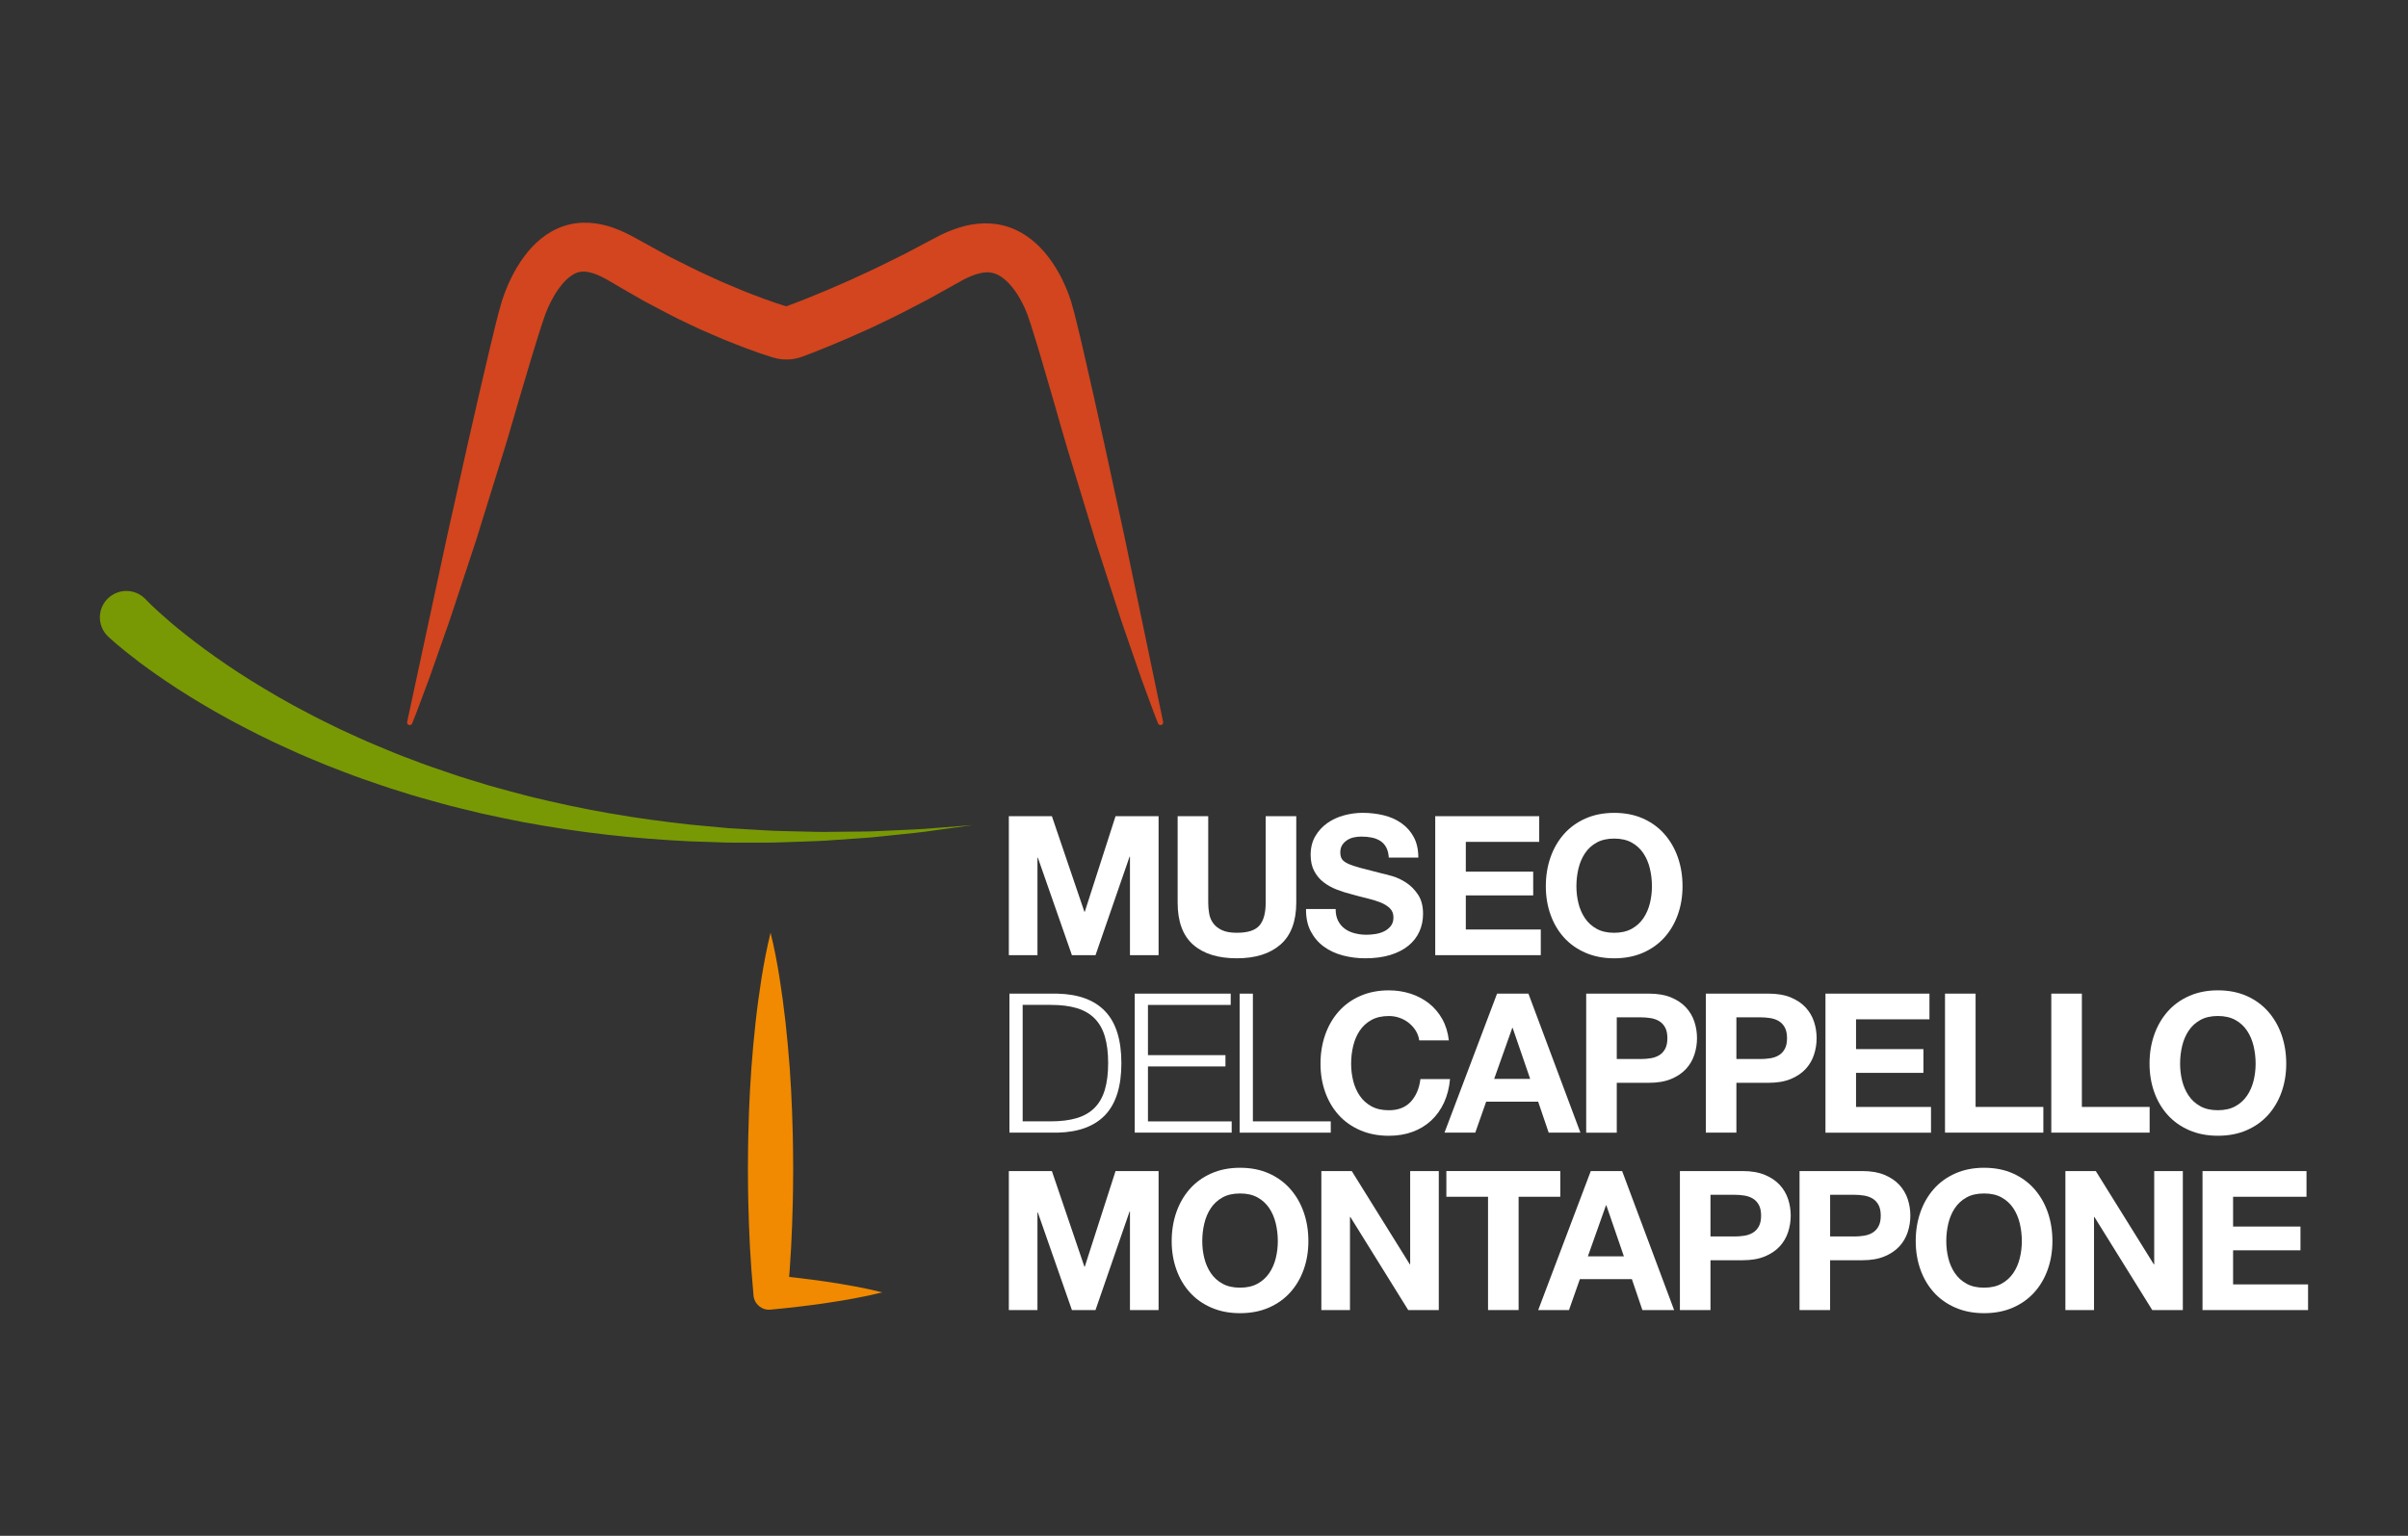 <?xml version="1.0" encoding="utf-8"?>
<!-- Generator: Adobe Illustrator 23.0.2, SVG Export Plug-In . SVG Version: 6.00 Build 0)  -->
<svg version="1.1" id="Livello_1" xmlns="http://www.w3.org/2000/svg" xmlns:xlink="http://www.w3.org/1999/xlink" x="0px" y="0px"
	 viewBox="0 0 1082.8 690.75" style="enable-background:new 0 0 1082.8 690.75;" xml:space="preserve">
<rect x="0" y="0" width="1082.8" height="690.75" fill="#333333" stroke="none"/>
<style type="text/css">
	.st0{fill:#FFFFFF;}
	.st1{fill:#789904;}
	.st2{fill:#F18A00;}
	.st3{fill:#D2451E;}
</style>
<g>
	<g>
		<path class="st0" d="M473,367.08l14.62,43h0.17l13.84-43h19.35v62.52h-12.87V385.3h-0.18l-15.32,44.31h-10.6l-15.32-43.87h-0.18
			v43.87h-12.87v-62.52H473z"/>
		<path class="st0" d="M575.78,424.83c-4.73,4.12-11.27,6.17-19.61,6.17c-8.47,0-15.02-2.04-19.66-6.13
			c-4.64-4.09-6.96-10.39-6.96-18.92v-38.88h13.75v38.88c0,1.69,0.14,3.36,0.44,4.99c0.29,1.64,0.9,3.08,1.84,4.34
			c0.93,1.26,2.23,2.28,3.9,3.06c1.66,0.79,3.9,1.18,6.7,1.18c4.9,0,8.29-1.09,10.16-3.28c1.87-2.19,2.8-5.62,2.8-10.29v-38.88
			h13.75v38.88C582.87,414.43,580.5,420.72,575.78,424.83z"/>
		<path class="st0" d="M601.73,414.19c0.76,1.46,1.77,2.64,3.02,3.55c1.25,0.91,2.73,1.58,4.42,2.01c1.69,0.44,3.44,0.66,5.25,0.66
			c1.23,0,2.54-0.1,3.94-0.31c1.4-0.2,2.71-0.6,3.94-1.18c1.23-0.58,2.25-1.39,3.06-2.41c0.82-1.02,1.23-2.32,1.23-3.9
			c0-1.69-0.54-3.06-1.62-4.12c-1.08-1.05-2.5-1.93-4.25-2.63c-1.75-0.7-3.74-1.31-5.96-1.84c-2.22-0.53-4.46-1.11-6.74-1.75
			c-2.34-0.58-4.61-1.3-6.83-2.15c-2.22-0.85-4.2-1.94-5.96-3.28c-1.75-1.34-3.17-3.02-4.25-5.04c-1.08-2.01-1.62-4.45-1.62-7.31
			c0-3.21,0.69-6,2.06-8.36c1.37-2.36,3.17-4.33,5.38-5.91c2.22-1.58,4.73-2.74,7.53-3.5c2.8-0.76,5.6-1.14,8.41-1.14
			c3.27,0,6.41,0.37,9.41,1.09c3.01,0.73,5.68,1.91,8.01,3.55c2.33,1.63,4.19,3.72,5.56,6.26c1.37,2.54,2.06,5.62,2.06,9.24H624.5
			c-0.12-1.87-0.51-3.42-1.18-4.64c-0.67-1.23-1.56-2.19-2.67-2.89c-1.11-0.7-2.38-1.2-3.81-1.49c-1.43-0.29-2.99-0.44-4.69-0.44
			c-1.11,0-2.22,0.12-3.33,0.35c-1.11,0.23-2.12,0.64-3.02,1.23c-0.91,0.58-1.65,1.31-2.23,2.19c-0.58,0.88-0.88,1.99-0.88,3.33
			c0,1.23,0.23,2.22,0.7,2.98c0.47,0.76,1.38,1.46,2.76,2.1c1.37,0.64,3.27,1.29,5.69,1.93c2.42,0.64,5.59,1.46,9.5,2.45
			c1.17,0.23,2.79,0.66,4.86,1.27c2.07,0.61,4.13,1.59,6.17,2.93c2.04,1.34,3.81,3.14,5.3,5.39c1.49,2.25,2.23,5.12,2.23,8.62
			c0,2.86-0.56,5.52-1.66,7.97c-1.11,2.45-2.76,4.57-4.95,6.35c-2.19,1.78-4.9,3.17-8.14,4.16c-3.24,0.99-6.99,1.49-11.25,1.49
			c-3.45,0-6.79-0.42-10.03-1.27c-3.24-0.85-6.1-2.17-8.58-3.98c-2.48-1.81-4.45-4.12-5.91-6.92c-1.46-2.8-2.16-6.13-2.1-9.98h13.31
			C600.59,410.95,600.97,412.74,601.73,414.19z"/>
		<path class="st0" d="M692.14,367.08v11.56h-33.01v13.4h30.3v10.68h-30.3v15.33h33.71v11.56h-47.46v-62.52H692.14z"/>
		<path class="st0" d="M697.21,385.6c1.4-4,3.42-7.49,6.04-10.46c2.63-2.98,5.85-5.31,9.68-7.01c3.82-1.69,8.13-2.54,12.92-2.54
			c4.84,0,9.16,0.85,12.96,2.54c3.79,1.69,7.01,4.03,9.63,7.01c2.63,2.98,4.64,6.47,6.04,10.46c1.4,4,2.1,8.33,2.1,13
			c0,4.55-0.7,8.8-2.1,12.74c-1.4,3.94-3.42,7.37-6.04,10.29c-2.63,2.92-5.84,5.21-9.63,6.87c-3.79,1.66-8.12,2.5-12.96,2.5
			c-4.79,0-9.09-0.83-12.92-2.5c-3.82-1.66-7.05-3.95-9.68-6.87c-2.63-2.92-4.64-6.35-6.04-10.29c-1.4-3.94-2.1-8.19-2.1-12.74
			C695.11,393.94,695.81,389.6,697.21,385.6z M709.78,406.27c0.61,2.48,1.59,4.71,2.93,6.7c1.34,1.99,3.09,3.58,5.25,4.77
			c2.16,1.2,4.79,1.79,7.88,1.79c3.09,0,5.72-0.6,7.88-1.79c2.16-1.2,3.91-2.79,5.25-4.77c1.34-1.98,2.32-4.22,2.93-6.7
			c0.61-2.48,0.92-5.04,0.92-7.66c0-2.74-0.31-5.4-0.92-7.97c-0.61-2.57-1.59-4.86-2.93-6.87c-1.34-2.01-3.1-3.62-5.25-4.82
			c-2.16-1.2-4.79-1.79-7.88-1.79c-3.1,0-5.72,0.6-7.88,1.79c-2.16,1.2-3.91,2.8-5.25,4.82c-1.34,2.01-2.32,4.31-2.93,6.87
			c-0.61,2.57-0.92,5.23-0.92,7.97C708.86,401.23,709.17,403.79,709.78,406.27z"/>
		<path class="st0" d="M475.54,446.9c9.51,0.23,16.68,2.9,21.49,8.01c4.82,5.11,7.22,12.86,7.22,23.25
			c0,10.39-2.41,18.14-7.22,23.25c-4.81,5.11-11.98,7.78-21.49,8.01h-21.63V446.9H475.54z M472.56,504.33
			c4.49,0,8.36-0.48,11.6-1.45c3.24-0.96,5.91-2.5,8.01-4.6c2.1-2.1,3.65-4.82,4.64-8.14c0.99-3.33,1.49-7.32,1.49-12
			c0-4.67-0.5-8.67-1.49-12c-0.99-3.33-2.54-6.04-4.64-8.14c-2.1-2.1-4.77-3.63-8.01-4.6c-3.24-0.96-7.11-1.44-11.6-1.44h-12.7
			v52.36H472.56z"/>
		<path class="st0" d="M553.41,446.9v5.08H516.2v22.59h34.85v5.08H516.2v24.69h37.65v5.08h-43.6V446.9H553.41z"/>
		<path class="st0" d="M563.38,446.9v57.44h35.02v5.08h-40.98V446.9H563.38z"/>
		<path class="st0" d="M636.62,463.57c-0.82-1.31-1.84-2.47-3.06-3.46c-1.23-0.99-2.61-1.77-4.16-2.32
			c-1.55-0.55-3.17-0.83-4.86-0.83c-3.1,0-5.72,0.6-7.88,1.8c-2.16,1.2-3.91,2.8-5.25,4.82c-1.34,2.01-2.32,4.31-2.93,6.87
			c-0.61,2.57-0.92,5.23-0.92,7.97c0,2.63,0.31,5.18,0.92,7.66c0.61,2.48,1.59,4.71,2.93,6.7c1.34,1.99,3.09,3.58,5.25,4.77
			c2.16,1.2,4.79,1.79,7.88,1.79c4.2,0,7.49-1.28,9.85-3.85c2.36-2.57,3.81-5.95,4.33-10.16h13.31c-0.35,3.91-1.26,7.44-2.71,10.6
			c-1.46,3.15-3.39,5.84-5.78,8.06c-2.39,2.22-5.2,3.91-8.41,5.08c-3.21,1.17-6.74,1.75-10.6,1.75c-4.79,0-9.09-0.83-12.92-2.5
			c-3.82-1.66-7.05-3.95-9.68-6.87c-2.63-2.92-4.64-6.35-6.04-10.29c-1.4-3.94-2.1-8.19-2.1-12.74c0-4.67,0.7-9,2.1-13
			c1.4-4,3.42-7.49,6.04-10.46c2.63-2.98,5.85-5.31,9.68-7c3.82-1.69,8.13-2.54,12.92-2.54c3.44,0,6.7,0.5,9.76,1.49
			c3.06,0.99,5.81,2.44,8.23,4.33c2.42,1.9,4.42,4.25,6,7.05c1.58,2.8,2.57,6.01,2.98,9.63h-13.31
			C637.96,466.33,637.43,464.88,636.62,463.57z"/>
		<path class="st0" d="M687.28,446.89l23.38,62.52h-14.27l-4.73-13.92h-23.38l-4.9,13.92h-13.84l23.64-62.52H687.28z M688.07,485.24
			l-7.88-22.94h-0.17l-8.14,22.94H688.07z"/>
		<path class="st0" d="M741.46,446.89c3.91,0,7.24,0.57,9.98,1.71c2.74,1.14,4.98,2.64,6.7,4.51c1.72,1.87,2.98,4,3.77,6.39
			c0.79,2.39,1.18,4.88,1.18,7.44c0,2.51-0.39,4.98-1.18,7.4c-0.79,2.42-2.04,4.57-3.77,6.44c-1.72,1.87-3.96,3.37-6.7,4.51
			c-2.74,1.14-6.07,1.71-9.98,1.71h-14.45v22.42h-13.75v-62.52H741.46z M737.69,476.31c1.58,0,3.09-0.12,4.55-0.35
			c1.46-0.23,2.74-0.69,3.85-1.36c1.11-0.67,2-1.62,2.67-2.85c0.67-1.23,1.01-2.83,1.01-4.82c0-1.98-0.34-3.59-1.01-4.82
			c-0.67-1.23-1.56-2.17-2.67-2.85c-1.11-0.67-2.39-1.12-3.85-1.36c-1.46-0.23-2.98-0.35-4.55-0.35h-10.68v18.74H737.69z"/>
		<path class="st0" d="M795.25,446.89c3.91,0,7.24,0.57,9.98,1.71c2.74,1.14,4.98,2.64,6.7,4.51c1.72,1.87,2.98,4,3.77,6.39
			c0.79,2.39,1.18,4.88,1.18,7.44c0,2.51-0.39,4.98-1.18,7.4c-0.79,2.42-2.04,4.57-3.77,6.44c-1.72,1.87-3.96,3.37-6.7,4.51
			c-2.75,1.14-6.07,1.71-9.98,1.71H780.8v22.42h-13.75v-62.52H795.25z M791.49,476.31c1.58,0,3.09-0.12,4.55-0.35
			c1.46-0.23,2.74-0.69,3.85-1.36c1.11-0.67,2-1.62,2.67-2.85c0.67-1.23,1.01-2.83,1.01-4.82c0-1.98-0.34-3.59-1.01-4.82
			c-0.67-1.23-1.56-2.17-2.67-2.85c-1.11-0.67-2.39-1.12-3.85-1.36c-1.46-0.23-2.98-0.35-4.55-0.35H780.8v18.74H791.49z"/>
		<path class="st0" d="M867.61,446.89v11.56h-33.01v13.4h30.3v10.68h-30.3v15.33h33.71v11.56h-47.46v-62.52H867.61z"/>
		<path class="st0" d="M888.36,446.89v50.96h30.47v11.56h-44.22v-62.52H888.36z"/>
		<path class="st0" d="M936.15,446.89v50.96h30.47v11.56h-44.22v-62.52H936.15z"/>
		<path class="st0" d="M968.68,465.41c1.4-4,3.42-7.49,6.04-10.46c2.63-2.98,5.85-5.31,9.68-7c3.82-1.69,8.13-2.54,12.92-2.54
			c4.84,0,9.16,0.85,12.96,2.54c3.79,1.69,7.01,4.03,9.63,7c2.63,2.98,4.64,6.47,6.04,10.46c1.4,4,2.1,8.33,2.1,13
			c0,4.55-0.7,8.8-2.1,12.74c-1.4,3.94-3.42,7.37-6.04,10.29c-2.63,2.92-5.84,5.21-9.63,6.87c-3.79,1.66-8.12,2.5-12.96,2.5
			c-4.79,0-9.09-0.83-12.92-2.5c-3.82-1.66-7.05-3.95-9.68-6.87c-2.63-2.92-4.64-6.35-6.04-10.29c-1.4-3.94-2.1-8.19-2.1-12.74
			C966.57,473.74,967.28,469.41,968.68,465.41z M981.24,486.07c0.61,2.48,1.59,4.71,2.93,6.7c1.34,1.99,3.09,3.58,5.25,4.77
			c2.16,1.2,4.79,1.79,7.88,1.79c3.09,0,5.72-0.6,7.88-1.79c2.16-1.2,3.91-2.79,5.25-4.77c1.34-1.98,2.32-4.22,2.93-6.7
			c0.61-2.48,0.92-5.04,0.92-7.66c0-2.74-0.31-5.4-0.92-7.97c-0.61-2.57-1.59-4.86-2.93-6.87c-1.34-2.01-3.1-3.62-5.25-4.82
			c-2.16-1.2-4.79-1.8-7.88-1.8c-3.1,0-5.72,0.6-7.88,1.8c-2.16,1.2-3.91,2.8-5.25,4.82c-1.34,2.01-2.32,4.31-2.93,6.87
			c-0.61,2.57-0.92,5.23-0.92,7.97C980.32,481.04,980.63,483.59,981.24,486.07z"/>
		<path class="st0" d="M473,526.69l14.62,43h0.17l13.84-43h19.35v62.52h-12.87v-44.31h-0.18l-15.32,44.31h-10.6l-15.32-43.87h-0.18
			v43.87h-12.87v-62.52H473z"/>
		<path class="st0" d="M528.97,545.21c1.4-4,3.42-7.49,6.04-10.46c2.63-2.98,5.85-5.31,9.68-7c3.82-1.69,8.13-2.54,12.92-2.54
			c4.85,0,9.17,0.85,12.96,2.54c3.79,1.69,7.01,4.03,9.63,7c2.63,2.98,4.64,6.47,6.04,10.46c1.4,4,2.1,8.33,2.1,13
			c0,4.55-0.7,8.8-2.1,12.74c-1.4,3.94-3.41,7.37-6.04,10.29c-2.63,2.92-5.84,5.21-9.63,6.87c-3.79,1.66-8.12,2.5-12.96,2.5
			c-4.79,0-9.09-0.83-12.92-2.5c-3.82-1.66-7.05-3.95-9.68-6.87c-2.63-2.92-4.64-6.35-6.04-10.29c-1.4-3.94-2.1-8.19-2.1-12.74
			C526.87,553.55,527.57,549.21,528.97,545.21z M541.54,565.88c0.61,2.48,1.59,4.71,2.93,6.7c1.34,1.99,3.09,3.58,5.25,4.77
			c2.16,1.2,4.79,1.79,7.88,1.79c3.09,0,5.72-0.6,7.88-1.79c2.16-1.2,3.91-2.79,5.26-4.77c1.34-1.98,2.32-4.22,2.93-6.7
			c0.61-2.48,0.92-5.04,0.92-7.66c0-2.74-0.31-5.4-0.92-7.97c-0.61-2.57-1.59-4.86-2.93-6.87c-1.34-2.01-3.1-3.62-5.26-4.82
			c-2.16-1.2-4.79-1.79-7.88-1.79c-3.09,0-5.72,0.6-7.88,1.79c-2.16,1.2-3.91,2.8-5.25,4.82c-1.34,2.01-2.32,4.31-2.93,6.87
			c-0.61,2.57-0.92,5.23-0.92,7.97C540.62,560.84,540.92,563.4,541.54,565.88z"/>
		<path class="st0" d="M607.84,526.69l26.1,41.95h0.17v-41.95h12.87v62.52h-13.75l-26.01-41.86h-0.18v41.86h-12.87v-62.52H607.84z"
			/>
		<path class="st0" d="M650.38,538.25v-11.56h51.23v11.56h-18.74v50.96h-13.75v-50.96H650.38z"/>
		<path class="st0" d="M729.42,526.69l23.38,62.52h-14.27l-4.73-13.92h-23.38l-4.9,13.92h-13.84l23.64-62.52H729.42z M730.21,565.05
			l-7.88-22.94h-0.18l-8.14,22.94H730.21z"/>
		<path class="st0" d="M783.6,526.69c3.91,0,7.24,0.57,9.98,1.71c2.74,1.14,4.98,2.64,6.7,4.51c1.72,1.87,2.98,4,3.77,6.39
			c0.79,2.39,1.18,4.88,1.18,7.44c0,2.51-0.39,4.98-1.18,7.4c-0.79,2.42-2.05,4.57-3.77,6.44c-1.72,1.87-3.95,3.37-6.7,4.51
			c-2.74,1.14-6.07,1.71-9.98,1.71h-14.45v22.42H755.4v-62.52H783.6z M779.83,556.12c1.58,0,3.09-0.12,4.55-0.35
			c1.46-0.23,2.74-0.69,3.85-1.36c1.11-0.67,2-1.62,2.67-2.85c0.67-1.23,1.01-2.83,1.01-4.82c0-1.98-0.34-3.59-1.01-4.82
			c-0.67-1.23-1.56-2.17-2.67-2.85c-1.11-0.67-2.39-1.12-3.85-1.36c-1.46-0.23-2.98-0.35-4.55-0.35h-10.68v18.74H779.83z"/>
		<path class="st0" d="M837.39,526.69c3.91,0,7.24,0.57,9.98,1.71c2.74,1.14,4.98,2.64,6.7,4.51c1.72,1.87,2.98,4,3.77,6.39
			c0.79,2.39,1.18,4.88,1.18,7.44c0,2.51-0.39,4.98-1.18,7.4c-0.79,2.42-2.04,4.57-3.77,6.44c-1.72,1.87-3.96,3.37-6.7,4.51
			c-2.75,1.14-6.07,1.71-9.98,1.71h-14.45v22.42h-13.75v-62.52H837.39z M833.63,556.12c1.58,0,3.09-0.12,4.55-0.35
			c1.46-0.23,2.74-0.69,3.85-1.36c1.11-0.67,2-1.62,2.67-2.85c0.67-1.23,1.01-2.83,1.01-4.82c0-1.98-0.34-3.59-1.01-4.82
			c-0.67-1.23-1.56-2.17-2.67-2.85c-1.11-0.67-2.39-1.12-3.85-1.36c-1.46-0.23-2.98-0.35-4.55-0.35h-10.68v18.74H833.63z"/>
		<path class="st0" d="M863.54,545.21c1.4-4,3.42-7.49,6.04-10.46c2.63-2.98,5.85-5.31,9.68-7c3.82-1.69,8.13-2.54,12.92-2.54
			c4.85,0,9.17,0.85,12.96,2.54c3.79,1.69,7.01,4.03,9.63,7c2.63,2.98,4.64,6.47,6.04,10.46c1.4,4,2.1,8.33,2.1,13
			c0,4.55-0.7,8.8-2.1,12.74c-1.4,3.94-3.41,7.37-6.04,10.29c-2.63,2.92-5.84,5.21-9.63,6.87c-3.79,1.66-8.12,2.5-12.96,2.5
			c-4.79,0-9.09-0.83-12.92-2.5c-3.82-1.66-7.05-3.95-9.68-6.87c-2.63-2.92-4.64-6.35-6.04-10.29c-1.4-3.94-2.1-8.19-2.1-12.74
			C861.43,553.55,862.14,549.21,863.54,545.21z M876.1,565.88c0.61,2.48,1.59,4.71,2.93,6.7c1.34,1.99,3.09,3.58,5.25,4.77
			c2.16,1.2,4.79,1.79,7.88,1.79c3.09,0,5.72-0.6,7.88-1.79c2.16-1.2,3.91-2.79,5.26-4.77c1.34-1.98,2.32-4.22,2.93-6.7
			c0.61-2.48,0.92-5.04,0.92-7.66c0-2.74-0.31-5.4-0.92-7.97c-0.61-2.57-1.59-4.86-2.93-6.87c-1.34-2.01-3.1-3.62-5.26-4.82
			c-2.16-1.2-4.79-1.79-7.88-1.79c-3.09,0-5.72,0.6-7.88,1.79c-2.16,1.2-3.91,2.8-5.25,4.82c-1.34,2.01-2.32,4.31-2.93,6.87
			c-0.61,2.57-0.92,5.23-0.92,7.97C875.18,560.84,875.49,563.4,876.1,565.88z"/>
		<path class="st0" d="M942.41,526.69l26.09,41.95h0.18v-41.95h12.87v62.52H967.8l-26.01-41.86h-0.18v41.86h-12.87v-62.52H942.41z"
			/>
		<path class="st0" d="M1037.16,526.69v11.56h-33.01v13.4h30.3v10.68h-30.3v15.33h33.71v11.56H990.4v-62.52H1037.16z"/>
	</g>
	<path class="st1" d="M65.22,269.27c0.12,0.12,0.8,0.88,2.79,2.81c1.97,1.89,4.98,4.65,8.98,8.07c8.04,6.8,20.17,16.11,35.79,25.88
		c7.83,4.84,16.44,9.94,25.87,14.79c4.66,2.53,9.61,4.83,14.6,7.3c5.07,2.31,10.23,4.75,15.6,6.98c5.35,2.24,10.8,4.53,16.43,6.58
		c5.57,2.2,11.32,4.13,17.11,6.1c5.77,2.03,11.72,3.67,17.63,5.55c5.97,1.65,11.98,3.32,18.02,4.86
		c12.11,2.95,24.32,5.59,36.45,7.67c12.12,2.12,24.15,3.72,35.83,5.01c5.85,0.55,11.61,1.08,17.24,1.6
		c5.65,0.33,11.18,0.66,16.57,0.99c5.39,0.35,10.64,0.33,15.72,0.5c5.08,0.15,9.99,0.27,14.71,0.16c4.72-0.04,9.24-0.09,13.54-0.13
		c4.31-0.01,8.38-0.32,12.22-0.45c7.67-0.34,14.36-0.58,19.85-1.1c11.01-0.86,17.29-1.35,17.29-1.35s-6.25,0.86-17.19,2.37
		c-5.46,0.85-12.14,1.48-19.8,2.27c-3.83,0.36-7.9,0.91-12.22,1.17c-4.31,0.3-8.84,0.61-13.58,0.93c-4.73,0.39-9.67,0.56-14.79,0.71
		c-5.12,0.12-10.41,0.46-15.86,0.43c-5.45,0-11.05-0.01-16.76-0.01c-5.73-0.2-11.58-0.39-17.52-0.59
		c-11.89-0.6-24.17-1.51-36.63-2.94c-12.46-1.39-25.06-3.34-37.62-5.63c-6.26-1.21-12.51-2.55-18.74-3.89
		c-6.17-1.56-12.39-2.89-18.45-4.62c-6.07-1.68-12.11-3.32-18-5.25c-5.93-1.78-11.7-3.81-17.38-5.8c-5.69-1.98-11.19-4.19-16.6-6.29
		c-5.35-2.26-10.64-4.35-15.66-6.71c-10.14-4.48-19.48-9.29-28.03-13.91c-17.06-9.32-30.59-18.47-39.83-25.39
		c-4.61-3.48-8.16-6.38-10.59-8.45c-2.38-2.05-3.93-3.53-3.81-3.41c-4.64-4.64-4.65-12.16-0.01-16.81
		C53.05,264.64,60.58,264.63,65.22,269.27z"/>
	<path class="st2" d="M346.5,419.49c1.67,6.74,2.95,13.48,4.02,20.22c1.06,6.74,1.98,13.48,2.72,20.22
		c0.76,6.74,1.34,13.48,1.86,20.22l0.63,10.11l0.46,10.11l0.3,10.11c0.12,3.37,0.09,6.74,0.14,10.11c0.05,3.37,0.06,6.74,0,10.11
		c-0.05,3.37-0.02,6.74-0.14,10.11c-0.14,6.74-0.42,13.48-0.75,20.21l-0.64,10.11l-0.83,10.11l-7.77-7.78
		c4.19,0.42,8.37,0.8,12.56,1.32c2.09,0.24,4.19,0.49,6.28,0.78c2.09,0.29,4.19,0.54,6.28,0.88c4.19,0.62,8.37,1.29,12.56,2.09
		c4.18,0.77,8.37,1.66,12.56,2.71c-4.19,1.05-8.37,1.95-12.56,2.71c-4.19,0.79-8.37,1.46-12.56,2.08c-2.09,0.34-4.19,0.59-6.28,0.88
		c-2.09,0.29-4.19,0.55-6.28,0.78c-4.19,0.52-8.37,0.9-12.56,1.32c-3.84,0.39-7.26-2.42-7.65-6.25l-0.01-0.09l-0.12-1.43
		l-0.83-10.11l-0.65-10.11c-0.33-6.74-0.61-13.47-0.75-20.21c-0.12-3.37-0.09-6.74-0.14-10.11c-0.05-3.37-0.04-6.74,0.01-10.11
		c0.04-3.37,0.02-6.74,0.14-10.11l0.29-10.11l0.46-10.11l0.64-10.11c0.52-6.74,1.1-13.48,1.86-20.22
		c0.74-6.74,1.66-13.48,2.72-20.22C343.56,432.97,344.84,426.23,346.5,419.49z"/>
	<path class="st3" d="M520.65,325.18c-2.68-6.76-5.04-13.59-7.58-20.37l-7.08-20.48c-2.43-6.81-4.49-13.7-6.76-20.54l-6.66-20.56
		l-12.55-41.24c-2.08-6.87-3.95-13.78-5.96-20.65l-5.99-20.54c-1.02-3.37-2.02-6.85-3.06-10.1l-1.55-4.95l-0.71-2.05l-0.61-1.84
		c-0.73-2.01-0.98-2.44-1.59-3.85c-0.57-1.19-1.15-2.38-1.79-3.48c-1.25-2.25-2.67-4.28-4.11-5.97c-2.93-3.47-5.83-5.19-8.04-5.74
		c-1.15-0.29-2.29-0.39-3.72-0.28c-1.42,0.12-3.13,0.5-5.06,1.2c-1.93,0.72-4.04,1.66-6.25,2.97l-9.45,5.27l-4.71,2.61l-5.05,2.63
		c-3.37,1.72-6.77,3.57-10.11,5.19c-3.34,1.65-6.7,3.26-10.07,4.84l-10.22,4.57c-3.45,1.45-6.87,2.95-10.37,4.37
		c-3.55,1.43-6.86,2.78-10.86,4.23l-0.19,0.07c-4.26,1.54-8.71,1.56-12.74,0.35c-4.6-1.38-7.92-2.6-11.69-3.97
		c-3.64-1.37-7.21-2.78-10.77-4.22l-10.51-4.53c-3.45-1.59-6.86-3.24-10.28-4.9c-3.41-1.67-6.71-3.49-10.07-5.24l-5.01-2.65
		l-4.91-2.82c-3.27-1.89-6.55-3.74-9.78-5.68c-0.41-0.24-3.34-1.96-3.54-1.98c-0.67-0.39-1.77-0.86-2.72-1.27
		c-1.91-0.79-3.56-1.17-4.89-1.34c-1.34-0.17-2.31-0.07-3.33,0.16c-1.91,0.41-4.77,2.07-7.68,5.63c-2.88,3.46-5.57,8.38-7.48,13.5
		c-2.12,6.11-4,12.21-6.13,19.22l-6.11,20.57c-2.05,6.87-3.94,13.79-6.09,20.66l-12.81,41.26l-6.79,20.56
		c-2.31,6.84-4.42,13.74-6.9,20.55l-7.21,20.48c-2.58,6.79-4.98,13.62-7.71,20.38l-0.07,0.18c-0.25,0.6-0.93,0.9-1.54,0.65
		c-0.54-0.22-0.83-0.79-0.71-1.34l18.14-84.33c6.25-28.07,12.5-56.13,19.14-84.13c1.7-6.97,3.3-14.08,5.39-21.04
		c2.29-7,5.48-13.76,9.92-19.79c4.41-5.97,10.39-11.3,17.81-13.72c7.39-2.53,15.51-1.7,22.53,0.84c3.53,1.26,6.96,2.96,10.11,4.74
		l9.4,5.17l4.7,2.59l4.79,2.4c3.2,1.58,6.37,3.25,9.6,4.76l9.74,4.47l9.87,4.16c6.62,2.59,13.35,5.21,20.05,7.17l-1.43,0.05
		c6.64-2.39,13.28-5.14,19.85-7.88l9.81-4.29l9.72-4.5c3.25-1.49,6.4-3.13,9.61-4.69l4.79-2.37l4.76-2.51l9.51-5.02
		c3.24-1.77,6.69-3.23,10.26-4.37c7.09-2.29,15.14-2.8,22.47-0.27c7.34,2.46,13.39,7.63,17.87,13.54
		c4.52,5.94,7.79,12.7,10.07,19.66l1.49,5.31l1.3,5.25c0.88,3.49,1.67,6.99,2.5,10.49c6.47,27.98,12.54,56.01,18.6,84.06
		l17.57,84.25c0.13,0.64-0.28,1.26-0.92,1.4c-0.57,0.12-1.12-0.2-1.34-0.72L520.65,325.18z"/>
</g>
</svg>
